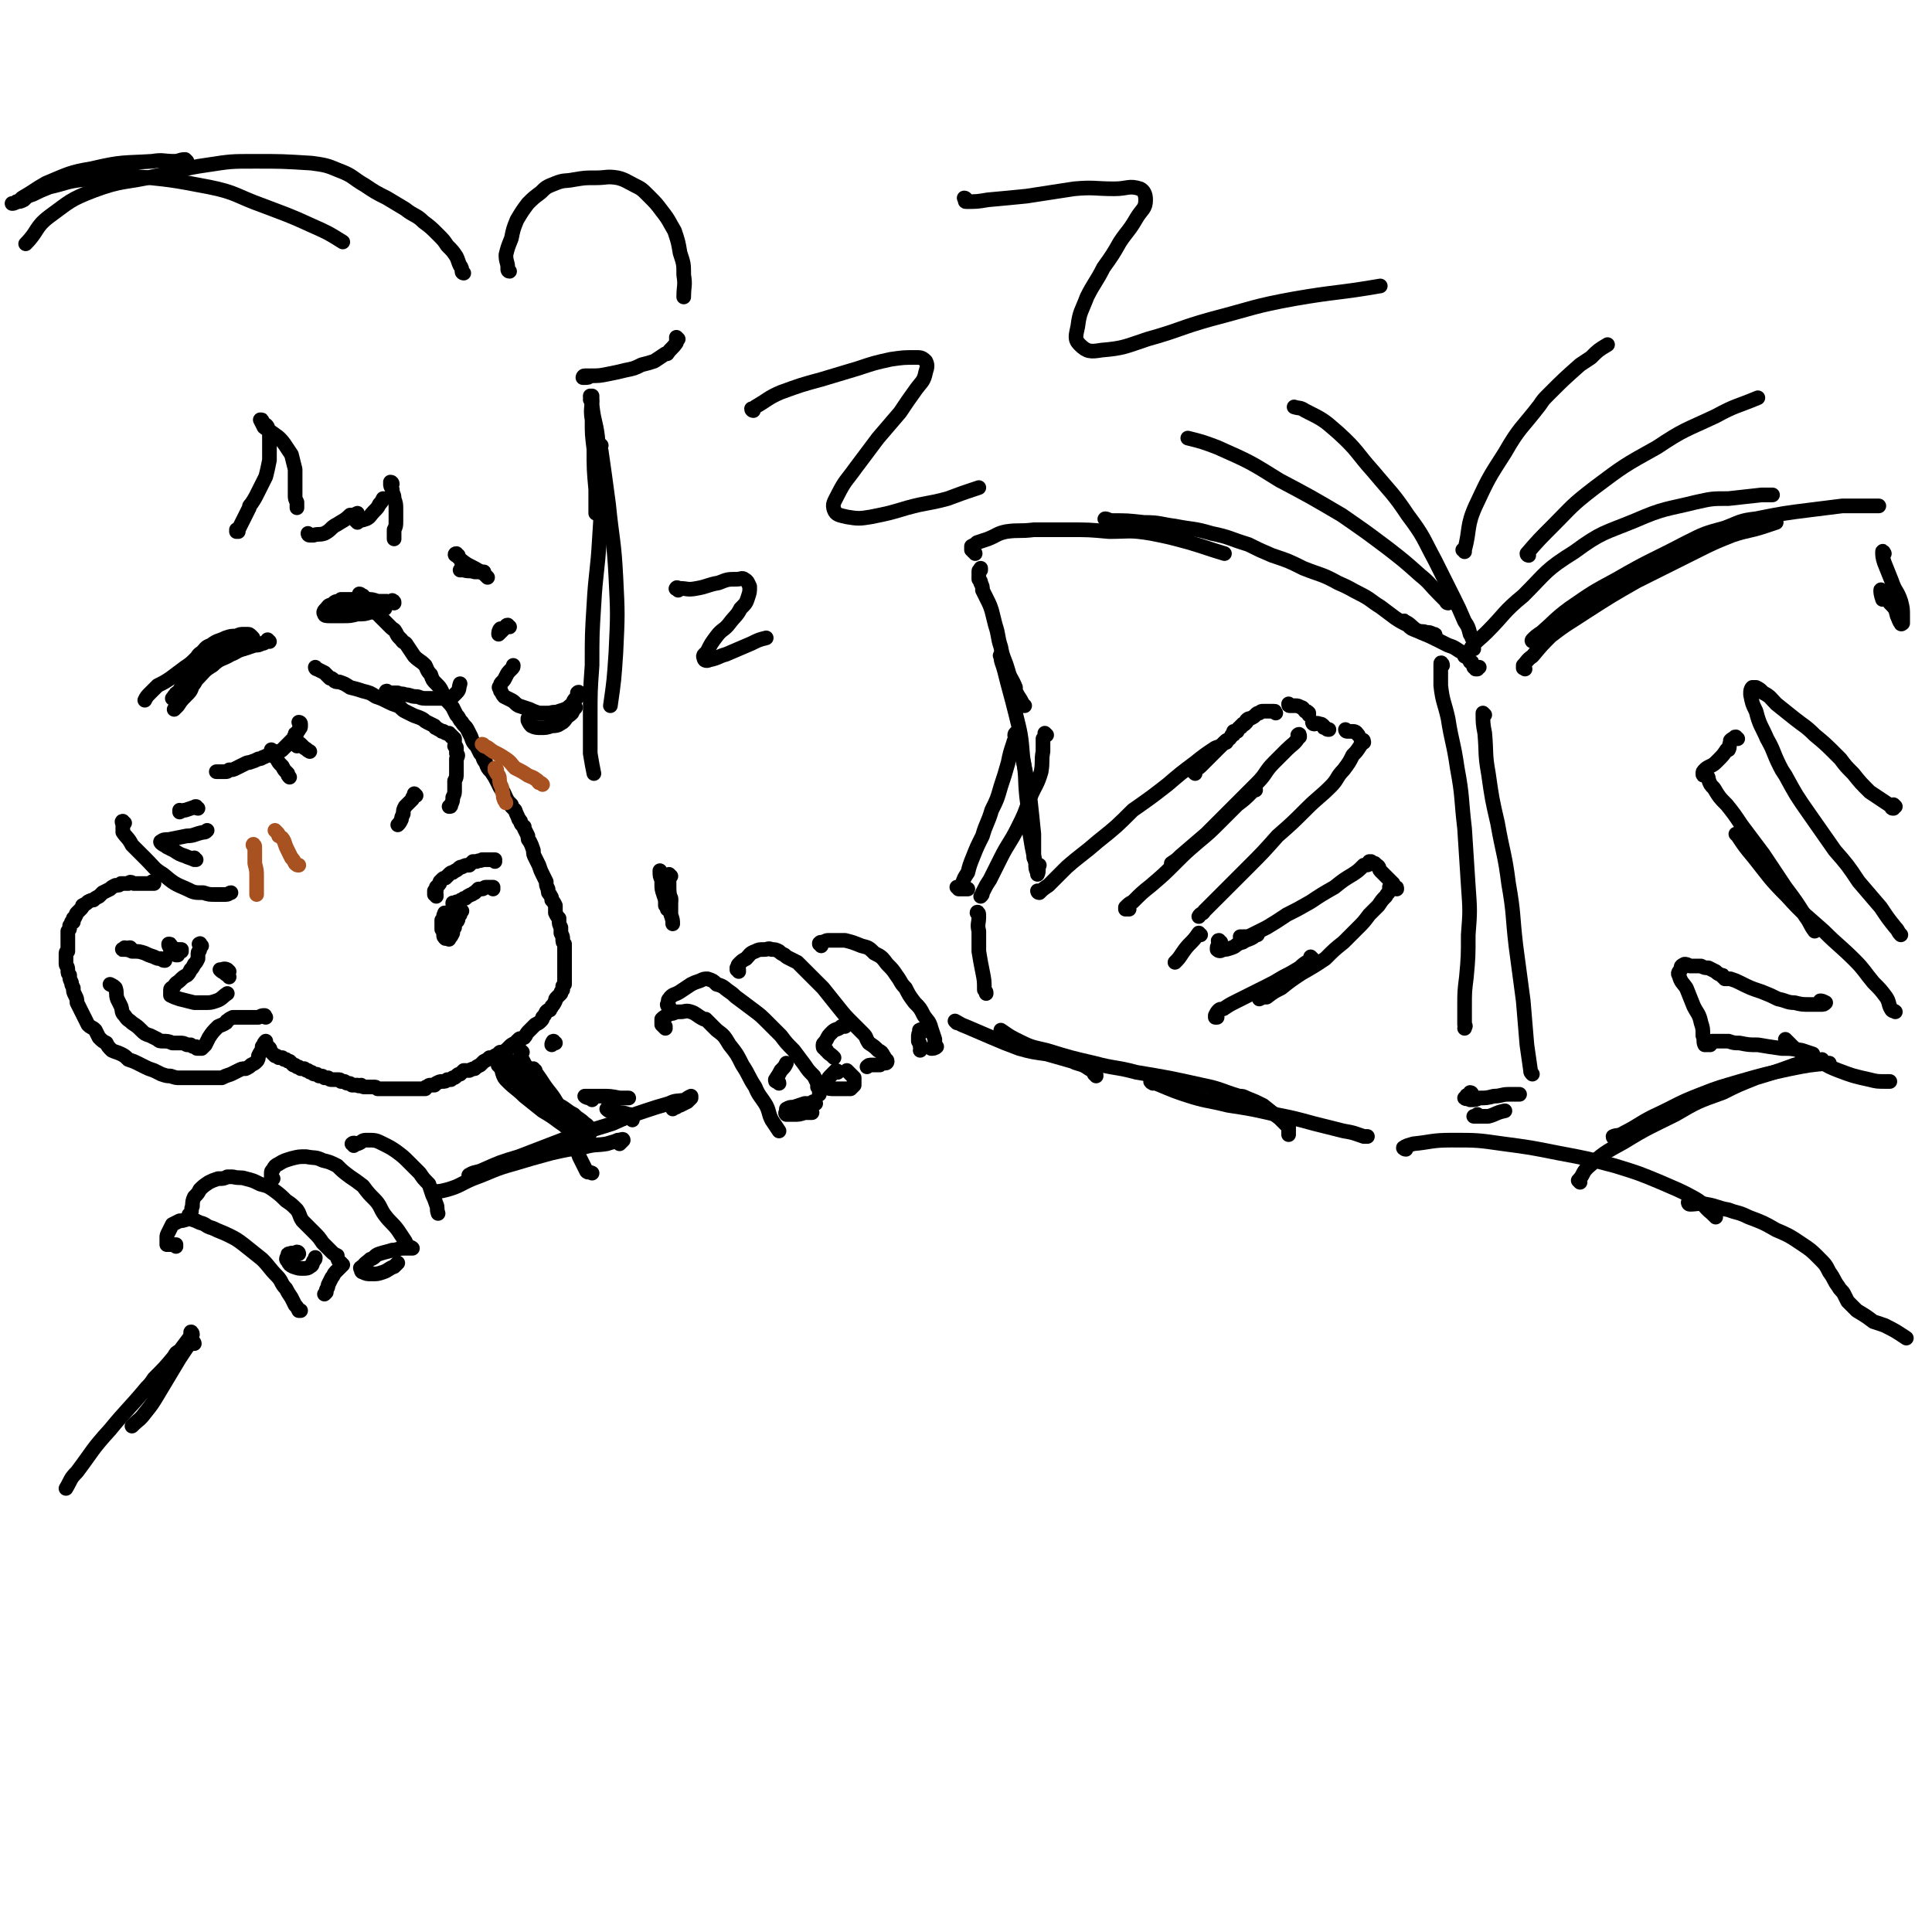 <svg viewBox='0 0 1054 1054' version='1.1' xmlns='http://www.w3.org/2000/svg' xmlns:xlink='http://www.w3.org/1999/xlink'><g fill='none' stroke='rgb(0,0,0)' stroke-width='8' stroke-linecap='round' stroke-linejoin='round'><path d='M197,325c0,0 -1,-1 -1,-1 1,0 1,1 2,1 0,1 1,1 1,1 1,2 1,2 2,4 2,2 2,2 4,4 2,2 2,2 4,4 2,2 2,2 4,4 2,2 2,1 3,3 1,2 1,2 2,3 1,1 1,1 1,1 1,2 2,1 3,3 2,3 2,3 4,6 3,3 3,2 6,5 1,2 1,3 3,5 1,3 1,3 3,5 2,2 2,2 3,4 1,2 1,3 2,4 2,3 2,2 4,5 1,2 1,2 2,4 2,2 1,2 3,4 1,2 2,2 3,4 1,2 1,2 2,4 1,3 1,3 3,5 1,2 1,2 2,4 2,2 1,3 3,5 1,3 1,3 3,5 2,3 2,3 3,5 1,2 1,2 2,4 2,2 2,3 3,5 1,2 1,2 3,4 0,0 0,0 0,1 1,1 1,1 2,2 1,3 1,2 2,5 1,0 0,1 1,1 0,2 1,2 2,3 0,1 0,1 0,1 1,2 1,2 2,4 0,2 0,2 1,3 1,2 1,2 2,5 0,2 0,2 1,4 1,2 1,2 2,4 1,3 1,3 2,5 1,2 1,2 2,4 0,2 0,2 1,4 0,2 0,2 1,3 1,2 1,1 1,3 1,1 1,1 2,3 0,2 0,2 0,4 1,2 1,2 2,3 0,1 0,1 0,1 0,2 0,2 1,4 0,1 0,1 0,3 1,2 1,2 1,3 0,2 0,2 1,3 0,2 0,2 0,4 0,1 0,1 0,3 0,2 0,2 0,3 0,2 0,2 0,3 0,2 0,2 0,3 0,1 0,1 0,3 0,1 0,1 0,3 0,0 0,0 -1,1 0,1 0,1 0,2 -1,1 -1,1 -1,2 -1,1 -1,1 -2,2 -1,1 -1,1 -1,2 -1,2 -1,2 -2,3 0,1 -1,1 -1,2 -1,0 -1,0 -2,1 -1,2 -1,2 -2,3 0,1 0,1 -1,2 -1,1 -1,1 -3,2 -1,1 -1,1 -2,2 -1,1 -1,1 -2,2 -1,1 -1,2 -2,3 -2,1 -2,0 -3,1 -1,1 -1,1 -2,2 -2,1 -2,1 -3,2 -1,1 -1,1 -2,2 -2,1 -2,1 -3,2 -1,1 -1,0 -3,1 -1,1 -1,1 -3,1 -1,1 -1,1 -3,2 -1,1 -1,1 -2,2 -2,1 -2,1 -3,2 -1,0 -1,0 -3,1 -1,0 -1,0 -3,0 -1,1 -1,1 -2,2 -1,0 -1,0 -2,1 -1,1 -1,1 -2,1 -1,1 -1,1 -1,1 -1,0 -1,0 -2,0 -1,1 -1,1 -3,1 -1,0 -1,0 -3,1 0,0 0,0 -1,1 -1,0 -1,0 -2,0 -1,0 -1,0 -2,1 -1,0 -1,0 -1,1 -1,0 -1,0 -1,0 -1,0 -1,0 -2,0 -1,0 -1,0 -3,0 -1,0 -1,0 -2,0 -1,0 -1,0 -2,0 -1,0 -1,0 -2,0 -1,0 -1,0 -2,0 -1,0 -1,0 -2,0 -1,0 -1,0 -2,0 -1,0 -1,0 -1,0 -1,0 -1,0 -2,0 0,0 0,0 -1,0 -1,0 -1,0 -2,0 -1,0 -1,0 -2,0 -1,-1 -1,-1 -2,-1 0,0 0,0 -1,0 -1,0 -1,0 -2,0 -1,0 -1,0 -2,0 -1,0 -1,0 -2,-1 -1,0 -1,1 -2,0 -1,0 -1,0 -1,0 -1,0 -1,0 -2,0 -1,-1 -1,-1 -2,-1 -1,0 -1,0 -2,-1 -1,0 -1,0 -2,0 0,0 0,-1 -1,-1 -1,0 -1,0 -2,0 0,0 -1,0 -1,0 -1,0 -1,0 -1,0 -1,0 -1,0 -2,-1 -1,0 -1,0 -2,0 -1,-1 -1,-1 -2,-1 -1,0 -1,0 -1,0 -1,-1 -1,-1 -2,-1 -1,0 -1,0 -2,-1 -1,0 -1,0 -2,-1 -1,0 -1,0 -2,-1 -1,0 -1,0 -2,0 -1,-1 -1,-1 -2,-1 -1,-1 -1,-1 -2,-1 -1,-1 -1,-1 -2,-2 -1,0 -1,0 -2,-1 0,0 0,0 -1,0 -1,-1 -1,-1 -1,-1 -1,0 -1,0 -1,0 -1,0 -1,0 -1,0 -1,-1 -1,-1 -2,-1 -1,-1 -1,-1 -2,-2 -1,-1 0,-2 -2,-3 -1,-1 -1,0 -3,0 '/><path d='M84,482c-1,0 -1,0 -1,-1 0,0 0,1 0,1 0,0 -1,0 -1,0 -2,0 -2,0 -3,0 -1,0 -1,0 -2,0 -1,0 -1,0 -2,0 -1,0 -1,0 -2,0 -2,-1 -2,-1 -3,0 -2,0 -2,0 -4,0 -1,1 -1,1 -3,1 -2,1 -2,1 -3,2 -2,1 -2,1 -4,2 -1,1 -1,1 -2,2 -2,1 -2,1 -3,2 -1,0 -1,0 -3,1 -1,1 -1,1 -3,2 0,1 0,1 -1,2 -1,1 -1,1 -2,2 -1,1 0,1 -1,2 0,1 -1,1 -1,1 0,1 0,1 0,2 0,0 -1,0 -1,0 0,1 0,1 -1,2 0,1 0,1 0,1 0,1 0,1 -1,2 0,1 0,1 0,1 0,2 0,2 0,4 0,1 0,1 0,3 0,1 0,1 0,3 0,0 -1,0 -1,1 0,2 0,2 0,3 0,1 0,1 0,3 0,1 1,1 1,3 0,2 0,2 1,3 0,2 0,2 1,4 0,1 0,1 1,3 0,2 0,2 1,4 1,2 1,2 1,4 1,2 1,2 2,4 1,2 1,2 2,4 1,2 1,2 2,4 2,2 2,1 4,3 1,2 1,2 2,4 2,2 2,2 4,3 1,2 1,2 3,4 2,1 3,1 5,2 2,1 2,1 4,3 3,1 3,1 5,2 2,1 2,1 4,2 2,1 2,1 5,2 2,1 2,1 4,2 3,1 3,1 5,1 3,1 3,1 5,1 3,0 3,0 6,0 2,0 2,0 3,0 2,0 2,0 4,0 2,0 2,0 5,0 2,0 2,0 5,0 2,-1 2,-1 5,-2 2,-1 2,-1 4,-2 2,-1 2,-1 4,-1 2,-1 2,-1 3,-2 2,-1 2,-1 3,-2 1,-1 1,-2 1,-3 1,-2 1,-2 2,-3 0,-2 0,-2 1,-3 0,-1 0,-1 1,-2 '/><path d='M145,555c0,0 -1,0 -1,-1 0,0 1,0 0,0 -1,0 -1,0 -3,1 -1,0 -1,0 -2,0 -2,0 -2,0 -3,0 -2,0 -2,0 -3,0 -2,0 -2,0 -3,0 -2,0 -2,0 -3,0 -2,1 -2,1 -3,2 -1,0 0,1 -1,1 -1,1 -2,1 -4,2 -3,3 -3,3 -5,6 -1,2 -1,2 -2,4 0,0 0,0 -1,1 0,0 0,0 -1,1 0,0 0,0 -1,0 0,0 0,0 -1,0 -1,0 -1,0 -1,-1 -2,0 -2,0 -3,-1 -1,0 -1,0 -2,0 -2,-1 -2,-1 -4,-1 -2,0 -2,0 -4,0 -2,-1 -3,-1 -5,-1 -2,0 -2,0 -3,-1 -2,-1 -2,-1 -4,-2 -3,-1 -3,-1 -5,-3 -2,-2 -2,-2 -5,-4 -2,-2 -2,-1 -4,-4 -2,-2 -1,-2 -2,-5 -1,-2 -1,-2 -2,-4 -1,-3 0,-3 -1,-6 -1,-1 -1,-1 -3,-2 '/><path d='M72,518c-1,0 -1,-1 -1,-1 -1,0 0,0 0,0 -1,1 -2,0 -3,0 -1,1 -2,1 -1,1 2,0 3,0 5,1 4,0 4,0 7,1 2,1 2,1 5,2 2,1 2,1 4,1 1,1 1,1 2,1 '/><path d='M99,519c0,0 -1,-1 -1,-1 0,0 1,0 1,0 -1,0 -2,0 -3,0 -1,-1 -1,0 -2,-1 -1,-1 -1,-1 -1,-1 0,-1 0,-1 -1,-1 0,0 0,0 0,0 0,0 0,0 0,0 0,1 0,1 1,2 0,1 0,1 0,2 1,1 1,1 3,2 0,0 1,0 1,0 0,0 0,0 0,0 '/><path d='M110,516c-1,-1 -1,-2 -1,-1 -1,0 0,0 0,1 0,1 0,1 0,2 0,1 -1,1 -1,2 0,2 0,2 0,3 -1,2 -1,2 -2,3 -1,2 -1,2 -2,3 -1,2 -1,2 -2,3 -2,1 -2,1 -4,3 -1,1 -2,1 -3,3 -1,1 -2,1 -2,2 0,1 0,2 0,3 2,1 2,1 5,2 4,1 4,1 8,2 3,0 3,0 6,0 3,0 3,0 6,-1 3,-1 3,-2 6,-4 '/><path d='M125,533c0,0 0,-1 -1,-1 0,-1 -1,0 -1,-1 -2,-1 -2,-1 -3,-2 0,0 0,0 0,0 2,0 2,-1 4,0 0,0 0,0 1,1 '/><path d='M212,378c-1,0 -1,-1 -1,-1 -1,0 0,1 0,1 1,0 1,0 2,0 2,0 2,0 4,0 0,0 0,0 0,0 2,1 2,0 4,1 3,0 3,1 6,1 2,0 2,1 5,1 3,0 3,0 6,0 3,0 3,0 5,0 2,-1 2,0 4,-1 1,-1 1,-1 2,-2 2,-2 1,-2 2,-5 '/><path d='M173,365c0,0 -1,0 -1,-1 0,0 0,1 1,1 2,1 2,1 4,2 2,2 2,2 3,3 1,0 1,0 2,1 1,1 1,1 3,1 3,1 3,1 6,3 4,1 4,1 7,2 4,1 4,1 7,3 3,1 3,1 7,3 2,1 2,1 5,2 2,1 2,2 4,3 2,1 2,1 4,2 2,1 3,1 5,2 2,1 1,1 3,2 2,1 2,1 4,2 1,1 0,1 1,1 1,1 2,1 3,2 1,0 1,0 1,0 1,1 1,1 2,1 0,0 0,0 1,0 0,1 0,1 1,1 0,1 0,1 1,1 0,1 0,0 1,1 0,0 0,0 0,1 '/><path d='M249,408c0,0 0,-1 -1,-1 0,0 1,0 1,1 0,0 0,0 0,1 0,1 0,1 0,2 1,1 1,1 0,3 0,2 0,2 0,4 0,2 0,2 0,4 0,2 0,2 -1,4 0,2 0,3 0,5 0,2 0,2 -1,4 0,2 0,2 -1,4 0,1 0,1 -1,1 '/><path d='M227,434c0,0 -1,-1 -1,-1 0,0 1,1 1,1 0,0 -1,0 -1,0 -1,1 -1,1 -1,2 -1,1 -1,1 -2,2 -1,1 -1,1 -2,2 -1,2 -1,2 -1,4 -1,2 -1,2 -1,3 -1,2 -1,2 -2,3 '/><path d='M270,470c0,0 -1,-1 -1,-1 0,0 0,0 1,0 0,0 0,0 0,0 0,0 0,0 -1,0 0,0 0,0 0,0 -1,0 -1,0 -1,0 -1,0 -1,0 -2,0 0,0 0,0 -1,0 -1,0 -1,0 -2,0 -1,1 -1,0 -3,1 -1,0 -1,0 -2,0 -1,1 -1,1 -2,2 -2,0 -2,0 -4,1 -1,0 -1,0 -2,1 -1,1 -2,1 -3,2 -1,0 -1,0 -2,1 -1,1 -1,1 -2,2 -1,0 -1,0 -2,1 0,0 0,0 -1,1 0,1 0,1 -1,2 0,0 0,0 -1,1 0,1 0,1 0,1 0,0 0,1 0,1 0,0 0,0 -1,0 0,1 0,1 0,1 0,0 0,0 0,0 0,0 0,0 0,1 0,0 0,0 1,0 0,0 0,0 0,1 '/><path d='M269,485c0,0 0,-1 -1,-1 0,0 1,0 1,0 0,0 0,0 -1,0 0,0 0,0 0,0 -1,0 -1,0 -1,0 0,0 0,0 -1,0 -1,0 -1,0 -1,0 -1,0 -1,1 -2,1 -1,0 -1,0 -2,0 -1,1 -1,1 -2,2 -1,0 -1,1 -2,1 -2,1 -2,1 -3,2 -1,0 -1,0 -2,1 -1,0 -1,0 -1,1 -1,0 -1,0 -2,0 0,0 0,0 -1,1 0,0 0,0 -1,0 0,0 0,-1 0,0 0,0 0,0 0,0 0,0 0,0 1,0 '/><path d='M244,499c-1,0 -1,-1 -1,-1 -1,0 0,0 0,1 0,0 0,0 0,0 -1,0 -1,0 -1,1 0,0 0,0 0,1 -1,1 -1,1 -1,1 0,1 0,1 0,2 0,2 0,2 0,3 1,1 1,1 1,3 0,1 0,1 1,2 0,0 0,0 0,0 1,0 1,0 1,0 1,0 1,1 1,0 1,-1 1,-1 2,-3 0,-1 0,-2 1,-3 0,-2 0,-2 1,-3 1,-1 1,-1 1,-3 0,0 0,0 1,-1 0,0 0,0 0,-1 0,0 0,0 1,-1 0,0 0,0 0,0 '/><path d='M164,395c0,0 0,-1 -1,-1 0,0 1,0 1,1 0,0 0,0 0,0 0,1 0,1 0,1 0,1 0,1 -1,2 0,1 -1,1 -1,2 -1,0 -1,0 -1,1 -1,1 0,1 -1,2 -1,1 -1,1 -2,2 -1,1 -1,1 -2,2 -1,1 -1,1 -2,2 -1,1 -2,1 -3,1 -2,1 -2,1 -3,2 -2,0 -2,0 -4,1 -1,0 -1,1 -3,1 -2,1 -2,1 -5,2 -1,0 -1,0 -3,1 -2,1 -2,1 -4,2 -2,1 -2,1 -4,1 -1,1 -1,1 -2,1 -2,0 -2,0 -4,0 0,0 0,0 -1,0 '/><path d='M149,410c0,0 -1,-1 -1,-1 0,0 0,0 0,1 1,1 0,1 1,1 1,2 1,2 2,3 1,2 1,2 3,4 1,2 1,2 3,4 0,1 0,1 1,2 '/><path d='M162,407c0,0 -1,-1 -1,-1 0,0 0,0 0,0 0,0 0,-1 0,-1 1,0 2,0 3,1 1,1 1,1 2,2 2,1 1,1 3,2 '/><path d='M138,348c0,0 -1,-1 -1,-1 0,0 0,0 0,0 0,0 0,0 0,0 -1,-1 -1,-1 -2,-1 -1,0 -1,0 -2,0 -2,0 -2,0 -4,1 -3,0 -3,0 -6,1 -4,2 -4,1 -8,4 -3,1 -3,2 -5,4 -2,1 -2,2 -3,3 -3,3 -3,3 -6,5 -4,3 -4,3 -8,6 -3,2 -3,2 -7,4 -2,2 -2,2 -4,4 -2,2 -2,2 -3,4 '/><path d='M147,350c0,0 -1,-1 -1,-1 0,0 0,0 0,1 0,0 0,0 -1,0 -1,1 -1,1 -2,1 -2,1 -2,1 -4,1 -3,1 -3,1 -6,2 -4,1 -4,2 -7,3 -5,3 -6,2 -10,6 -5,3 -4,3 -8,7 -2,2 -1,2 -3,4 -1,3 -1,3 -4,6 -2,2 -2,2 -4,5 -1,1 -1,1 -2,2 '/><path d='M138,350c0,0 -1,0 -1,-1 0,0 1,1 0,1 -3,1 -3,1 -7,2 -4,2 -4,2 -8,4 -5,2 -6,1 -11,5 -2,2 -2,3 -4,6 -1,2 -1,2 -3,3 -2,3 -2,2 -5,5 -1,1 -1,2 -2,3 -1,0 -1,0 -1,1 -1,0 -1,1 -2,2 0,0 0,0 0,0 1,0 1,0 2,-1 2,-2 3,-2 4,-4 3,-4 3,-4 6,-8 4,-5 3,-6 7,-10 3,-3 4,-2 7,-4 '/><path d='M215,329c0,-1 0,-1 -1,-1 0,-1 0,0 0,0 -1,1 -1,1 -2,1 -1,0 -1,-1 -2,-1 -2,0 -2,0 -4,0 -3,-1 -3,-1 -5,-1 -3,0 -3,0 -6,0 -2,0 -2,0 -5,0 -2,0 -2,0 -4,0 0,0 0,1 -1,1 0,0 0,0 0,0 0,1 1,1 2,2 1,0 1,0 2,0 3,0 3,0 7,0 0,0 0,0 1,0 3,0 3,0 7,0 2,0 2,0 4,0 1,0 1,-1 2,-1 0,0 0,0 1,-1 0,0 0,0 0,0 0,0 0,0 0,0 -1,0 -1,0 -1,0 -2,0 -2,0 -4,0 -3,0 -3,0 -5,0 -4,0 -4,0 -7,0 -4,-1 -4,-1 -8,0 -3,0 -3,0 -5,2 -2,0 -2,1 -3,2 -1,1 -2,2 -1,3 0,1 1,1 3,1 3,0 4,0 7,0 4,0 4,0 8,-1 4,0 4,0 7,-1 2,0 2,0 4,-1 2,0 2,0 4,-1 0,0 0,0 0,0 0,0 0,0 0,0 -1,0 -1,0 -1,0 -2,-1 -2,-1 -3,-1 -2,0 -2,0 -4,0 -1,0 -1,-1 -3,-1 0,0 0,0 0,0 '/><path d='M130,290c0,0 -1,-1 -1,-1 0,0 0,0 0,1 1,0 0,0 0,-1 0,0 0,0 0,0 1,0 1,0 1,0 1,-2 1,-2 2,-4 2,-4 2,-4 4,-8 0,-1 0,-1 1,-2 2,-3 2,-3 4,-7 2,-4 2,-4 4,-8 1,-4 1,-4 2,-9 0,-2 0,-2 0,-4 0,-1 0,-1 0,-2 0,-3 0,-3 0,-6 0,-3 0,-3 -1,-6 -1,-2 -2,-1 -3,-3 0,-1 0,-1 -1,-1 0,0 0,0 0,0 1,2 1,2 2,4 1,1 2,1 3,2 4,3 5,3 8,7 2,3 2,3 4,6 1,4 1,4 2,8 0,4 0,4 0,8 0,3 0,3 0,6 0,2 0,2 1,4 0,1 0,1 0,3 0,0 0,0 0,0 '/><path d='M169,292c0,0 -1,-1 -1,-1 0,0 0,1 1,1 1,0 1,0 2,0 3,-1 3,0 6,-1 4,-2 3,-3 7,-5 3,-2 4,-2 7,-5 2,0 2,0 4,-1 '/><path d='M195,285c0,0 -1,-1 -1,-1 0,0 0,0 1,0 2,0 2,0 5,-1 2,-1 2,-2 4,-4 2,-2 2,-2 3,-4 1,-1 1,-1 2,-3 '/><path d='M214,264c0,0 0,-1 -1,-1 0,0 0,0 0,0 1,1 0,1 0,1 0,1 0,1 1,3 0,3 1,2 1,5 1,3 1,3 1,6 0,3 0,3 0,6 0,3 0,3 -1,5 0,3 0,3 0,5 '/><path d='M303,569c-1,0 -1,0 -1,-1 -1,0 0,1 0,1 0,0 0,0 0,0 0,0 0,0 0,0 -1,0 -1,0 -1,1 '/><path d='M292,584c-1,0 -2,-1 -1,-1 1,2 2,3 4,6 5,8 6,7 10,15 4,7 4,7 7,15 2,6 2,6 4,12 2,4 2,4 4,8 1,1 1,0 3,1 '/><path d='M285,574c0,0 -1,-1 -1,-1 0,1 0,1 0,3 1,2 1,2 2,4 1,2 1,1 2,3 3,4 2,4 5,8 3,5 3,5 6,9 3,4 3,4 6,8 1,1 1,1 2,2 '/><path d='M363,561c0,0 -1,-1 -1,-1 0,0 1,0 1,0 -1,0 -1,0 -2,-1 0,-1 0,-1 0,-1 0,-1 0,-1 0,-2 1,-1 1,-1 3,-2 0,-1 0,-1 1,-1 2,0 2,0 4,-1 1,0 1,0 2,0 3,0 3,-1 6,0 3,1 3,2 7,4 0,0 1,0 1,0 2,2 2,2 4,4 1,1 1,1 2,2 4,3 4,3 7,8 4,5 4,5 7,11 4,6 3,6 7,12 2,5 3,5 6,10 2,4 1,4 3,8 2,3 2,3 4,6 '/><path d='M365,549c0,0 -1,0 -1,-1 0,0 0,0 0,0 1,-2 0,-2 1,-3 2,-3 3,-2 6,-4 3,-2 3,-2 6,-4 2,-1 2,-1 5,-2 2,-1 2,-1 4,-1 3,1 3,1 5,3 4,1 4,2 7,4 3,2 2,2 5,4 4,3 4,3 8,6 4,3 4,3 8,7 3,3 3,3 7,7 3,4 3,4 7,8 3,4 3,4 6,8 2,3 2,3 5,6 1,2 1,2 2,4 0,1 0,1 0,2 1,0 1,0 1,1 0,1 0,1 0,2 0,0 0,0 0,1 '/><path d='M445,602c0,0 -1,-1 -1,-1 -1,0 0,0 -1,1 -2,0 -2,0 -4,0 -3,1 -3,1 -6,2 -2,0 -2,0 -4,1 0,1 0,1 0,2 -1,0 0,1 0,1 2,0 2,0 4,0 3,0 3,0 6,-1 2,0 2,0 4,0 '/><path d='M425,591c0,-1 -1,-1 -1,-1 0,-1 0,0 0,0 -1,0 -1,0 -1,-1 0,0 0,0 0,0 2,-3 2,-3 3,-5 2,-2 2,-2 3,-4 '/><path d='M403,530c0,-1 0,-1 -1,-1 0,0 1,0 1,0 0,0 -1,0 -1,-1 1,-1 0,-1 1,-2 2,-2 2,-2 4,-3 2,-2 2,-3 5,-4 2,-1 2,-1 5,-1 2,0 2,-1 4,0 2,0 2,0 4,1 1,1 1,1 3,2 1,1 1,1 3,2 2,1 2,1 4,2 3,3 3,3 6,6 4,4 4,4 8,8 4,5 4,5 8,10 4,5 4,5 8,9 3,3 3,3 6,6 2,2 1,2 3,5 3,2 3,2 5,4 2,1 2,1 3,3 1,1 0,1 1,2 0,0 1,0 1,1 0,0 0,1 -1,1 -2,0 -2,0 -3,1 -2,0 -2,0 -4,0 -2,0 -2,0 -3,1 '/><path d='M457,585c0,0 0,-1 -1,-1 -1,1 -1,1 -2,2 -2,2 -2,2 -3,4 -1,1 -1,2 0,3 1,1 2,1 4,1 3,0 3,0 6,0 2,0 2,0 3,0 1,-1 1,-1 2,-2 0,-1 0,-1 0,-2 0,-1 0,-1 0,-2 -1,-1 -1,-1 -2,-2 0,0 0,0 0,0 -1,-1 -1,-1 -2,-2 '/><path d='M455,577c0,0 -1,-1 -1,-1 0,0 0,0 0,0 -1,-1 -2,-1 -3,-3 -1,0 0,0 -1,-1 0,0 -1,0 -1,-1 0,0 0,0 0,-1 0,-1 1,-1 2,-3 1,-2 1,-2 3,-4 2,-2 3,-1 5,-3 1,0 1,0 2,0 '/><path d='M448,516c0,-1 0,-1 -1,-1 0,-1 0,0 0,0 0,0 0,-1 1,-1 2,0 2,-1 4,-1 4,0 4,0 9,0 4,1 4,1 9,3 4,1 4,1 7,4 4,2 4,2 7,6 3,3 3,3 5,6 3,4 2,4 5,7 2,4 2,4 5,8 3,3 3,3 5,7 2,3 3,3 4,7 1,3 1,3 2,6 0,1 0,1 0,3 0,1 1,1 1,1 -1,1 -2,1 -3,1 '/><path d='M503,563c-1,-1 -1,-2 -1,-1 -1,0 0,0 0,1 -1,1 -1,1 -1,3 0,1 0,1 0,2 1,2 1,1 1,3 1,1 0,1 0,2 '/><path d='M96,680c0,0 0,-1 -1,-1 0,0 1,0 1,0 -1,0 -1,0 -3,0 -1,0 -1,0 -2,0 0,0 0,-1 0,-1 0,-1 0,-1 0,-3 0,-1 0,-1 1,-3 1,-2 1,-2 2,-4 2,-1 2,-1 4,-2 3,0 3,-1 6,-1 3,1 3,1 5,2 4,1 3,2 7,3 4,2 5,2 9,4 4,2 4,2 8,5 5,4 5,4 10,8 4,4 4,5 8,9 3,3 2,4 5,7 1,2 1,2 3,5 1,2 1,2 2,4 1,1 1,1 2,3 0,0 0,0 1,0 '/><path d='M104,664c0,0 -1,-1 -1,-1 0,-1 1,0 1,-1 1,-2 0,-2 1,-4 0,-2 0,-3 1,-5 2,-2 2,-2 3,-4 2,-2 2,-2 5,-4 2,-1 2,-1 5,-2 3,0 3,0 5,-1 2,0 2,0 3,0 4,1 4,0 7,1 4,1 4,1 8,3 4,1 4,1 7,3 4,3 4,3 7,6 3,2 3,2 6,5 2,3 1,3 3,6 3,3 3,3 6,6 3,3 3,3 5,6 3,3 3,3 5,5 1,1 1,1 3,2 0,1 0,2 1,3 1,1 1,1 2,2 0,0 0,0 0,0 -1,1 -1,1 -2,2 -1,1 -1,1 -2,2 -1,1 -1,2 -2,3 -1,2 -1,2 -2,4 0,2 -1,2 -1,3 0,1 0,1 -1,2 0,0 0,0 0,0 0,0 0,0 1,-1 0,0 0,0 0,0 '/><path d='M163,684c0,0 0,-1 -1,-1 0,0 0,1 -1,1 -1,0 -1,-1 -3,0 -1,0 -1,0 -1,1 -1,2 -1,2 0,3 1,2 1,2 3,3 3,1 3,1 5,1 2,0 3,0 4,-1 2,-1 1,-1 2,-3 1,-1 1,-1 1,-2 '/><path d='M149,643c0,0 -1,-1 -1,-1 0,-1 0,-1 0,-2 0,-1 0,-1 1,-2 1,-2 1,-2 3,-3 3,-2 4,-2 7,-3 4,-1 4,-1 8,-1 5,1 5,0 9,2 4,1 4,1 8,3 3,3 3,3 7,6 3,2 3,2 7,5 3,4 3,4 6,7 4,4 3,5 6,9 3,4 4,4 7,8 2,3 2,3 4,6 1,2 1,2 2,3 1,1 1,0 2,1 0,0 0,0 0,0 0,0 -1,0 -2,0 -2,0 -2,0 -3,0 -3,0 -3,1 -6,1 -3,1 -4,1 -7,2 -3,1 -2,2 -5,3 -2,2 -3,2 -4,4 -1,0 -2,1 -1,1 0,1 0,2 1,2 2,1 2,1 5,1 3,0 3,0 6,-1 3,-1 3,-2 6,-3 1,-1 1,-1 2,-2 '/><path d='M193,625c0,-1 -1,-1 -1,-1 1,-1 2,0 3,0 3,-1 2,-2 5,-2 5,0 5,0 9,2 4,2 4,2 7,4 4,3 4,3 7,6 3,3 3,3 6,6 2,3 2,3 5,6 1,3 1,3 2,6 1,2 1,2 2,5 1,2 0,2 1,5 0,0 0,0 0,0 '/><path d='M237,651c0,-1 0,-1 -1,-1 0,-1 1,0 1,0 3,0 3,0 7,-1 7,-2 7,-3 14,-6 11,-4 11,-5 22,-8 10,-3 10,-3 21,-6 9,-2 9,-2 17,-3 7,-2 7,-1 13,-2 3,-1 4,-1 6,-2 2,0 3,-1 3,0 0,0 -1,1 -2,2 0,0 0,0 0,0 '/><path d='M257,642c0,0 -2,-1 -1,-1 3,-2 4,-1 8,-3 9,-4 9,-4 19,-7 13,-5 13,-5 26,-10 12,-4 12,-4 25,-8 9,-4 9,-4 18,-7 6,-2 6,-2 13,-4 4,-2 4,-1 9,-2 1,-1 1,-1 3,-2 0,0 0,1 0,1 -1,1 -1,1 -2,2 -2,1 -2,1 -4,2 -1,0 -1,0 -2,1 -1,0 -1,0 -2,1 '/><path d='M276,576c0,0 0,-1 -1,-1 -1,-1 -1,0 -2,0 0,0 -1,-1 0,-1 1,2 2,2 4,4 5,4 5,4 9,8 5,4 5,4 10,9 4,4 4,4 8,8 3,3 3,3 6,6 2,2 2,2 4,4 2,2 2,1 4,3 1,1 1,1 2,2 1,0 1,0 2,0 0,0 0,0 0,0 0,0 0,-1 0,-1 -1,-2 -1,-3 -3,-4 -3,-3 -3,-2 -6,-5 -4,-2 -4,-3 -8,-5 -4,-4 -4,-4 -8,-7 -5,-3 -5,-3 -9,-7 -3,-2 -3,-2 -6,-4 -3,-2 -3,-1 -5,-3 -1,0 -1,0 -2,-1 0,0 0,-1 0,0 2,1 2,2 4,4 5,4 5,4 9,8 5,4 6,4 11,8 4,4 4,4 9,8 2,1 3,1 5,3 0,1 0,1 0,1 1,1 1,1 2,1 0,0 0,0 0,0 0,-1 0,-1 -1,-2 -2,-1 -2,-1 -4,-2 -5,-4 -5,-4 -10,-7 -4,-3 -5,-3 -9,-6 -5,-3 -5,-3 -9,-7 -3,-1 -3,-1 -5,-3 -1,-1 -1,-1 -2,-2 -1,0 -1,0 -1,0 1,3 1,3 3,5 4,4 5,4 9,8 5,4 5,4 10,8 5,3 5,3 9,6 3,2 3,2 6,5 2,1 2,1 4,2 1,0 1,0 1,0 0,0 0,0 0,0 0,0 0,0 0,0 '/><path d='M278,585c0,-1 0,-1 -1,-1 0,-1 0,0 0,0 -2,-1 -2,-1 -4,-2 -1,-1 -2,-1 -1,-1 1,2 2,2 4,4 4,4 4,5 9,8 5,4 5,4 11,8 5,4 5,4 10,7 3,3 3,2 7,5 2,1 2,2 5,3 1,1 1,1 2,1 1,0 1,0 1,0 '/><path d='M280,584c0,0 -1,-1 -1,-1 0,0 0,1 0,1 0,2 0,2 1,4 3,5 3,5 7,8 5,5 5,5 11,9 5,3 6,3 11,6 4,2 4,3 7,5 '/><path d='M333,604c0,0 -1,0 -1,-1 0,0 1,1 1,1 0,1 -1,1 -1,1 0,0 -1,0 -1,0 1,1 1,1 2,1 3,1 3,0 5,1 2,0 2,0 5,1 1,0 2,0 2,1 1,0 0,1 0,2 '/><path d='M323,600c0,-1 -1,-1 -1,-1 0,-1 1,0 0,0 -1,0 -2,0 -3,-1 0,0 1,0 1,0 4,0 4,0 8,0 5,0 5,0 10,1 3,0 3,0 5,0 '/><path d='M522,558c0,0 -1,-1 -1,-1 2,1 3,2 6,3 7,3 7,3 14,6 7,3 7,3 15,6 7,2 8,2 15,3 7,2 7,2 14,4 4,2 5,1 9,4 2,1 2,1 3,3 1,0 1,0 1,1 '/><path d='M547,563c0,0 -1,-1 -1,-1 3,2 4,3 8,5 8,4 8,4 17,6 13,4 13,4 26,7 11,3 12,2 23,5 18,3 18,3 36,7 10,2 10,3 20,6 2,0 2,0 4,1 5,2 5,2 9,4 5,4 5,4 9,7 2,2 2,2 4,4 1,0 1,0 1,0 0,2 0,2 0,5 0,0 0,0 0,0 '/><path d='M629,591c0,0 -2,-1 -1,-1 8,3 9,4 18,7 12,4 12,3 24,6 13,2 13,2 26,5 10,2 10,2 21,5 8,2 8,2 16,4 6,1 5,1 11,3 1,0 1,0 2,0 '/><path d='M106,733c0,0 0,-1 -1,-1 0,0 0,0 0,1 -1,0 -1,0 -2,0 0,0 0,-1 0,-1 0,1 0,2 -1,3 -2,3 -2,3 -4,6 -3,5 -3,5 -6,10 -3,5 -3,5 -6,10 -3,5 -3,5 -7,10 -3,4 -3,3 -7,7 '/><path d='M105,728c0,-1 -1,-2 -1,-1 0,0 1,1 0,2 -3,4 -3,4 -6,8 -2,1 -2,1 -3,3 -5,6 -5,6 -11,12 -2,3 -2,3 -4,5 -10,12 -11,12 -20,23 -10,11 -9,11 -18,23 -4,4 -3,4 -6,9 '/><path d='M68,449c-1,0 -1,-1 -1,-1 -1,0 0,1 0,2 0,2 0,2 0,4 2,3 3,3 5,7 4,4 4,4 8,8 4,4 4,5 9,8 6,5 6,5 13,8 4,2 4,2 9,2 3,1 3,1 7,1 3,0 3,0 5,0 2,0 2,-1 3,-1 '/><path d='M107,469c0,0 -1,0 -1,-1 0,0 0,1 0,1 -2,-1 -3,-1 -5,-2 -3,-1 -3,-1 -6,-3 -2,-1 -2,-1 -4,-2 -1,-1 -2,-1 -3,-2 0,0 -1,-1 0,-1 1,-1 2,-1 4,-1 5,-1 5,-1 10,-2 4,0 4,-1 9,-2 1,0 1,0 2,-1 '/><path d='M108,441c-1,0 -1,-1 -1,-1 -1,0 0,0 0,0 -3,1 -3,1 -6,2 -1,0 -1,0 -3,1 0,0 0,0 0,-1 0,0 0,0 0,0 '/><path d='M289,393c0,0 -1,-1 -1,-1 0,0 0,1 0,1 1,2 1,2 2,3 2,1 3,1 5,1 3,0 3,0 6,-1 4,0 4,-1 6,-2 1,-1 1,-1 1,-1 2,-3 2,-2 4,-4 1,-2 1,-2 2,-3 '/><path d='M316,379c0,-1 0,-2 -1,-1 0,0 0,1 0,2 0,1 -1,1 -1,1 -2,2 -1,3 -3,4 -2,2 -3,2 -6,3 -2,1 -2,0 -5,1 -3,0 -3,0 -6,0 -3,-1 -3,-1 -5,-2 -3,-1 -3,-1 -6,-2 -2,-1 -2,-2 -4,-3 -2,-1 -2,-1 -4,-2 -1,-1 -1,-2 -2,-3 0,0 0,0 0,-1 -1,-1 -1,-1 0,-2 0,-1 0,-1 1,-2 1,-1 1,-1 2,-3 1,-2 1,-2 3,-4 1,-1 1,-1 1,-2 '/><path d='M278,342c-1,0 -1,-1 -1,-1 -1,0 -1,1 -1,1 -1,1 -1,1 -2,2 -1,1 -1,1 -2,2 0,0 0,0 0,0 0,-1 0,-2 1,-3 '/><path d='M253,309c0,0 0,-1 -1,-1 0,0 1,0 1,1 -1,1 -1,1 -2,2 0,0 0,0 1,0 0,0 0,0 1,0 3,1 3,0 6,1 2,0 3,0 5,0 0,0 0,1 0,1 1,1 1,1 2,2 '/><path d='M250,303c-1,0 -1,-1 -1,-1 -1,0 -1,1 0,1 3,3 3,3 6,5 4,2 4,2 9,5 '/><path d='M567,487c0,0 -1,-1 -1,-1 0,0 0,1 1,1 2,-2 2,-2 5,-4 5,-5 5,-5 10,-10 8,-7 9,-7 17,-14 10,-8 10,-8 19,-17 10,-7 10,-7 19,-14 7,-6 7,-6 15,-12 5,-4 5,-4 11,-8 3,-1 3,-1 5,-3 1,0 1,0 1,0 '/><path d='M652,422c0,0 -1,-1 -1,-1 1,-2 2,-1 4,-3 4,-4 4,-4 8,-8 3,-3 3,-3 6,-6 2,-1 2,-1 3,-3 1,0 1,0 1,-1 0,0 0,0 0,0 0,0 0,0 0,-1 0,0 0,0 0,0 1,1 0,0 0,0 0,0 0,0 0,0 1,1 1,0 1,0 0,0 0,0 1,0 0,-1 0,-1 1,-2 1,0 1,0 1,-1 1,0 1,0 1,-1 1,0 1,0 1,0 1,-1 1,-1 1,-1 0,-1 0,-1 0,-1 1,-1 1,-1 2,-1 2,-1 2,-1 3,-2 1,-1 1,-1 2,-1 1,-1 1,-1 2,-1 0,0 0,0 1,0 1,0 1,0 1,0 1,0 1,0 2,0 1,0 1,0 2,0 1,0 0,0 1,1 '/><path d='M704,385c-1,0 -1,0 -1,-1 0,0 0,1 1,1 1,0 1,0 3,0 1,0 1,0 3,1 1,0 1,1 2,2 1,0 1,0 2,1 0,1 0,1 0,1 '/><path d='M709,402c0,-1 0,-2 -1,-1 0,0 1,1 0,2 -2,3 -3,3 -6,6 -3,3 -3,3 -7,7 -5,5 -4,6 -9,11 -6,6 -6,6 -13,13 -7,7 -7,7 -15,15 -7,6 -7,6 -14,12 -2,2 -2,2 -5,4 '/><path d='M685,431c0,0 -1,-1 -1,-1 -1,0 0,1 -1,2 -4,4 -4,4 -8,7 -5,5 -5,5 -9,9 -6,6 -6,6 -12,11 -7,6 -7,6 -13,12 -6,6 -6,6 -13,12 -5,4 -5,4 -10,9 -2,1 -2,1 -4,3 0,1 0,1 0,1 1,0 1,0 2,0 '/><path d='M717,395c0,0 -1,-1 -1,-1 0,0 0,1 1,1 1,0 1,-1 3,0 1,0 1,0 2,1 0,1 0,1 1,1 1,1 1,1 2,1 0,0 0,0 0,0 '/><path d='M735,399c0,0 -1,-1 -1,-1 0,0 0,1 1,1 1,0 2,0 3,0 2,0 2,1 3,2 '/><path d='M744,405c0,0 0,-2 -1,-1 -1,1 0,2 -1,3 -2,3 -2,3 -4,5 -2,4 -2,4 -5,8 -4,4 -3,5 -7,9 -6,6 -7,6 -13,12 -8,8 -8,8 -16,15 -8,9 -8,9 -16,17 -7,7 -7,7 -14,14 -5,5 -5,5 -10,10 -1,2 -2,1 -3,3 '/><path d='M655,510c-1,0 -1,-1 -1,-1 0,0 0,0 0,0 -4,6 -5,5 -9,11 -2,3 -2,3 -4,5 '/><path d='M666,514c-1,0 -1,-1 -1,-1 -1,0 0,1 0,1 0,2 -1,2 -1,3 0,0 0,0 0,1 0,0 0,0 0,0 1,1 2,1 3,0 2,0 2,0 5,-1 3,-1 2,-2 6,-3 3,-2 3,-1 6,-3 1,-1 1,-1 2,-1 '/><path d='M678,512c-1,-1 -1,-1 -1,-1 -1,0 0,0 0,0 0,1 1,0 1,0 3,0 3,0 5,-1 4,-2 4,-2 8,-4 5,-3 5,-3 11,-7 6,-3 6,-3 13,-7 6,-4 6,-4 13,-8 5,-4 5,-4 10,-7 3,-2 3,-2 6,-5 2,0 2,0 4,-1 0,0 0,0 0,-1 0,0 0,0 0,0 0,0 0,1 0,1 0,0 0,0 -1,0 0,0 0,0 0,0 1,0 0,-1 0,-1 0,0 0,1 1,1 1,0 1,0 2,0 1,1 1,1 1,1 2,1 1,2 2,3 2,2 2,2 4,4 1,1 1,1 3,3 0,1 0,1 1,2 1,0 1,0 1,1 '/><path d='M759,485c0,0 -1,-1 -1,-1 0,0 0,1 0,2 -1,2 -1,1 -2,3 -2,2 -2,2 -4,5 -2,2 -2,2 -5,5 -3,4 -3,4 -6,7 -4,4 -4,4 -8,8 -5,4 -5,4 -10,9 -6,4 -6,4 -13,8 -6,4 -6,4 -11,8 -4,2 -4,2 -8,5 -2,0 -2,0 -4,1 0,0 0,0 0,0 '/><path d='M716,523c0,0 -1,0 -1,-1 0,0 1,1 1,1 -3,2 -4,2 -7,5 -5,3 -5,3 -9,5 -5,3 -5,3 -9,5 -4,2 -4,2 -8,4 -4,2 -4,2 -8,4 -4,2 -4,2 -7,4 -1,1 -2,0 -3,1 -1,1 -1,1 -2,3 0,0 0,0 0,1 0,0 0,0 0,0 0,0 0,0 1,0 0,0 0,0 0,0 0,0 0,0 0,0 '/><path d='M571,401c0,0 -1,-1 -1,-1 0,0 0,0 0,1 0,1 0,1 -1,2 0,4 0,4 0,7 -1,5 0,5 -1,11 -2,7 -3,7 -6,14 -3,9 -3,9 -7,17 -4,8 -5,8 -9,16 -3,6 -3,6 -6,12 -2,3 -2,3 -4,7 0,1 0,1 -1,2 0,0 0,0 0,0 '/><path d='M555,401c-1,0 -1,-1 -1,-1 -1,1 0,2 0,3 0,1 -1,1 -1,2 -2,6 -2,6 -3,11 -2,7 -2,7 -4,13 -2,7 -2,7 -5,13 -2,7 -3,7 -5,14 -3,6 -3,6 -5,11 -2,5 -2,5 -3,9 -2,3 -2,3 -3,6 -1,1 -1,1 -2,2 0,0 0,0 0,1 0,0 0,0 0,0 0,0 0,0 0,0 0,0 0,-1 -1,-1 0,0 1,0 1,1 0,0 0,0 0,0 0,0 0,0 0,0 1,0 1,0 2,0 1,0 1,0 3,0 '/><path d='M534,499c0,-1 -1,-2 -1,-1 0,0 1,1 1,2 0,4 -1,4 0,8 0,6 0,6 0,11 1,6 1,6 2,11 1,5 1,5 1,10 1,1 1,1 1,2 '/><path d='M557,406c0,0 -1,-2 -1,-1 0,1 1,2 1,5 3,13 3,13 5,26 1,9 1,9 2,19 0,6 0,6 0,11 0,1 0,1 0,2 '/><path d='M547,359c-1,-1 -2,-2 -1,-1 0,3 1,4 2,8 3,12 3,11 6,23 3,12 3,12 4,24 2,11 1,11 2,21 1,8 1,8 1,16 1,6 1,6 2,12 1,5 1,5 2,9 0,3 0,3 1,5 0,0 0,1 0,1 1,-2 0,-3 1,-5 '/><path d='M559,385c-1,0 -1,0 -1,-1 -1,0 0,0 0,0 -2,-4 -2,-3 -4,-7 0,-1 0,-1 0,-2 -2,-5 -3,-5 -4,-9 -2,-7 -3,-7 -4,-13 -2,-6 -1,-6 -3,-12 -1,-4 -1,-4 -2,-8 -1,-3 -1,-3 -3,-7 -1,-2 -1,-2 -2,-4 0,-2 0,-2 -1,-4 0,-1 0,-1 -1,-2 0,-1 0,-1 0,-1 0,0 0,0 0,-1 0,0 0,0 0,0 0,-1 0,-1 0,-2 0,-1 0,-1 1,-1 0,-1 0,-1 0,-1 '/><path d='M532,302c0,0 0,-1 -1,-1 0,0 0,0 0,0 0,-1 0,-1 -1,-1 0,-1 0,-1 0,-1 0,0 0,0 0,-1 2,-1 2,-1 3,-2 3,-1 3,-1 6,-2 5,-2 5,-3 10,-4 7,-1 7,0 15,-1 9,0 9,0 19,0 11,0 11,0 22,1 11,0 11,-1 23,1 10,2 10,2 21,5 10,3 9,3 19,6 '/><path d='M604,284c0,0 -2,-1 -1,-1 1,0 2,1 4,1 8,0 8,0 17,1 9,0 9,1 17,2 10,2 10,1 20,4 10,2 10,3 20,6 6,3 6,3 13,6 9,3 9,3 17,7 10,4 10,3 19,8 7,3 6,3 12,6 6,3 6,4 11,7 4,3 4,3 8,6 3,2 3,2 7,4 2,2 2,2 5,3 3,1 3,0 5,1 2,0 2,0 4,1 1,0 1,0 1,1 '/><path d='M767,340c0,0 -1,-2 -1,-1 3,1 4,3 7,5 4,2 5,2 9,4 4,2 4,2 8,4 3,1 3,1 6,3 2,1 2,1 3,3 2,1 2,1 3,3 1,0 1,0 1,1 1,1 1,1 1,2 1,0 1,0 1,1 0,0 1,0 1,0 0,0 0,-1 1,-1 '/><path d='M787,363c0,-1 -1,-2 -1,-1 0,1 0,2 0,4 0,4 0,4 0,8 1,9 2,9 4,18 2,13 3,13 5,27 3,16 2,16 4,33 1,15 1,15 2,31 1,14 1,14 0,27 0,12 0,12 -1,23 -1,8 -1,8 -1,16 0,5 0,5 0,10 1,1 0,1 0,2 '/><path d='M810,390c0,0 -1,-1 -1,-1 0,5 0,6 1,11 1,11 0,11 2,22 2,14 2,14 5,27 3,17 4,17 6,33 3,17 2,17 4,34 2,15 2,15 4,30 1,12 1,12 2,24 1,7 1,7 2,14 0,1 0,1 1,2 '/><path d='M832,365c0,0 -1,-1 -1,-1 0,0 0,1 0,0 0,0 0,0 0,-1 2,-2 2,-3 5,-5 5,-6 5,-6 10,-11 9,-7 10,-7 19,-13 14,-9 14,-9 28,-17 16,-8 16,-8 32,-16 10,-5 10,-5 20,-9 9,-3 9,-2 18,-5 3,-1 3,-1 6,-2 '/><path d='M837,350c0,0 -2,0 -1,-1 2,-2 2,-2 5,-4 8,-7 7,-7 15,-13 13,-9 13,-9 26,-16 19,-11 19,-10 38,-20 10,-5 10,-5 21,-8 8,-3 8,-4 17,-5 15,-3 15,-3 31,-5 8,-1 8,-1 16,-2 2,0 2,0 4,0 7,0 7,0 14,0 1,0 1,0 2,0 '/><path d='M803,597c0,-1 -1,-1 -1,-1 0,0 0,0 0,1 -1,1 -2,0 -2,1 -1,1 -1,1 -1,1 1,1 2,0 3,1 3,0 3,0 5,-1 4,0 4,0 8,-1 4,0 4,-1 8,-1 3,0 3,0 5,0 1,0 1,0 1,0 '/><path d='M807,609c0,0 -1,-1 -1,-1 0,0 0,0 0,1 -1,0 -1,0 -2,0 0,0 1,0 1,0 2,0 2,0 5,0 1,0 1,0 2,0 4,-1 4,-2 9,-3 '/><path d='M1034,440c0,0 0,0 -1,-1 0,0 0,1 0,1 -1,0 -1,0 -1,0 0,0 0,0 1,1 0,0 0,0 0,0 -1,0 -1,0 -1,-1 -3,-2 -3,-2 -6,-4 -3,-2 -3,-2 -6,-4 -5,-5 -5,-5 -9,-10 -4,-4 -4,-4 -7,-8 -1,-1 -1,-1 -2,-2 -6,-6 -6,-6 -12,-11 -5,-5 -6,-5 -11,-9 -5,-4 -5,-4 -10,-8 -3,-3 -3,-4 -7,-6 -2,-2 -2,-2 -4,-3 -1,0 -2,0 -2,0 -1,1 -1,2 -1,3 0,1 0,1 0,1 1,5 1,5 3,9 2,8 3,8 6,15 4,7 3,7 7,15 1,2 1,2 3,5 6,11 6,11 13,21 7,10 7,10 14,20 7,8 7,8 13,17 6,7 6,7 12,14 4,6 4,6 8,11 2,2 1,2 3,4 '/><path d='M948,403c-1,0 -1,-1 -1,-1 -1,0 0,0 0,1 0,0 0,0 0,0 0,0 0,0 -1,0 -1,0 -1,0 -2,1 0,0 0,1 0,1 -1,2 0,2 -1,4 0,0 -1,0 -1,0 -2,3 -2,3 -5,6 -2,2 -2,2 -4,3 -2,1 -2,1 -3,2 -1,1 -1,1 -1,2 0,0 0,0 0,0 0,1 0,1 1,1 0,0 1,0 1,0 1,1 1,1 1,2 1,3 1,3 3,5 3,5 3,5 7,9 4,5 4,5 8,11 6,8 6,8 12,16 6,9 6,9 12,18 6,8 6,8 11,16 3,4 2,4 5,8 '/><path d='M948,456c0,0 -1,-1 -1,-1 0,0 1,0 1,1 4,6 4,6 9,12 8,10 8,11 18,21 9,10 10,10 20,19 8,8 9,8 17,16 5,5 5,6 10,12 4,4 4,4 7,8 2,3 1,4 3,7 1,1 1,0 2,1 '/><path d='M994,547c0,0 -1,-1 -1,-1 1,0 1,0 3,1 0,0 0,0 0,0 -1,1 -1,1 -3,1 -2,0 -3,0 -5,0 -5,0 -5,0 -9,-1 -4,0 -4,-1 -9,-2 -4,-2 -4,-2 -9,-4 -6,-2 -6,-2 -12,-5 -2,-1 -2,-1 -5,-2 0,0 0,0 -1,0 0,0 0,0 -1,0 0,0 0,0 -1,0 0,-1 0,-1 -1,-1 0,-1 0,-1 -1,-1 -2,-1 -2,-1 -3,-2 -2,-1 -2,-1 -4,-2 -2,0 -2,0 -4,-1 -3,0 -3,0 -6,0 -2,-1 -2,-1 -3,-1 -2,1 -2,1 -2,3 -1,1 -2,2 -1,3 1,4 2,4 4,7 2,5 2,5 4,10 2,4 3,4 4,9 1,3 1,3 1,7 1,2 0,3 1,5 0,0 1,0 1,0 1,0 1,0 2,0 1,-1 0,-1 1,-2 2,0 2,0 4,0 2,0 2,0 5,0 3,1 3,1 6,1 5,1 5,1 10,1 6,1 6,1 13,2 5,0 5,0 11,1 3,1 3,1 6,2 '/><path d='M975,568c0,0 -1,-1 -1,-1 0,0 0,1 1,1 2,2 2,2 4,4 6,3 6,3 11,6 2,1 1,1 3,1 5,3 5,3 10,5 8,3 8,3 17,5 4,1 4,1 9,1 1,0 1,0 2,0 '/><path d='M1028,302c0,0 -1,-2 -1,-1 0,2 0,3 1,6 2,5 2,5 4,10 2,6 3,5 5,11 1,4 1,4 1,8 0,2 0,2 0,4 0,0 -1,1 -1,0 -1,-1 -1,-2 -2,-4 -1,-4 -1,-4 -4,-7 -1,-3 -2,-3 -4,-6 0,0 -1,-2 -1,-1 0,1 0,2 1,5 '/><path d='M862,645c0,0 -1,-1 -1,-1 0,0 0,0 0,0 3,-3 2,-4 5,-7 9,-8 9,-8 20,-14 13,-8 14,-8 28,-15 12,-7 12,-7 26,-12 8,-4 8,-4 18,-8 10,-3 10,-3 21,-7 7,-2 8,-1 15,-3 '/><path d='M881,621c0,0 -1,0 -1,-1 2,-1 3,0 6,-2 8,-4 8,-5 16,-9 13,-6 13,-7 26,-12 10,-4 11,-4 21,-7 14,-4 14,-4 28,-7 10,-2 10,-2 21,-3 '/><path d='M804,354c0,0 -2,-1 -1,-1 3,-4 4,-4 8,-8 10,-10 9,-11 20,-20 13,-13 12,-14 28,-24 15,-11 16,-10 33,-17 16,-7 17,-6 33,-10 9,-2 9,-2 18,-2 9,-1 9,-1 18,-2 3,0 3,0 6,0 '/><path d='M790,329c0,0 -1,0 -1,-1 -2,-2 -2,-2 -4,-4 -5,-5 -5,-6 -10,-10 -9,-8 -9,-8 -18,-15 -12,-9 -12,-9 -25,-18 -17,-10 -17,-10 -34,-19 -16,-10 -16,-10 -34,-18 -8,-3 -8,-3 -16,-5 '/><path d='M804,349c0,0 0,0 -1,-1 0,-1 0,-1 -1,-2 -1,-4 -1,-4 -3,-7 -3,-7 -3,-7 -6,-13 -5,-10 -5,-10 -10,-20 -7,-13 -6,-13 -15,-25 -8,-12 -9,-12 -19,-24 -9,-10 -8,-11 -19,-21 -8,-7 -8,-7 -18,-12 -3,-2 -3,-1 -6,-2 '/><path d='M799,301c0,-1 -1,-1 -1,-1 0,0 0,0 1,0 3,-11 1,-13 6,-24 7,-15 7,-15 16,-29 8,-14 9,-13 19,-26 2,-3 2,-3 5,-6 8,-8 8,-8 17,-16 3,-2 3,-2 6,-4 4,-4 4,-4 9,-7 '/><path d='M834,303c0,0 -1,0 -1,-1 6,-7 7,-8 14,-15 11,-11 10,-11 23,-21 16,-12 16,-12 34,-22 15,-10 15,-9 32,-17 11,-6 11,-5 23,-10 '/><path d='M767,627c-1,0 -2,-1 -1,-1 1,-1 2,-1 5,-2 10,-1 10,-2 21,-2 14,0 14,0 28,2 15,2 15,2 30,5 16,3 16,3 31,7 13,4 13,4 25,9 9,4 10,4 19,9 5,3 4,4 9,8 1,1 1,1 2,2 '/><path d='M922,657c0,0 -1,-1 -1,-1 0,0 0,1 1,1 4,0 5,-1 9,0 6,1 6,2 12,3 5,2 5,1 11,4 8,3 8,3 15,7 7,3 7,3 13,7 6,4 6,4 10,8 4,4 4,4 6,8 3,4 2,4 5,8 1,2 2,2 3,4 1,2 1,2 2,4 3,3 3,3 5,5 5,3 5,3 9,6 3,1 3,1 6,2 6,3 6,3 12,7 '/><path d='M278,148c-1,0 -1,-1 -1,-1 0,0 0,-1 0,-1 0,-3 -1,-3 -1,-7 1,-4 1,-4 3,-9 1,-5 1,-5 3,-10 3,-5 3,-5 6,-9 3,-3 3,-3 7,-6 3,-3 3,-3 8,-5 5,-2 5,-1 10,-2 6,-1 6,-1 12,-1 6,0 6,-1 12,0 4,1 5,2 9,4 4,2 4,2 8,6 4,4 4,4 7,8 4,5 4,6 7,11 2,6 2,6 3,12 2,6 2,6 2,12 1,6 0,6 0,12 '/><path d='M370,185c0,0 -1,-1 -1,-1 0,1 0,2 0,3 -2,3 -3,3 -5,6 0,0 0,0 -1,0 -3,2 -3,2 -6,4 -3,1 -3,1 -7,2 -4,2 -4,2 -9,3 -4,1 -4,1 -9,2 -5,1 -5,1 -10,1 -1,1 -1,1 -3,1 0,0 -1,0 -1,0 0,0 0,-1 1,-1 1,0 1,0 2,0 '/><path d='M323,217c0,0 -1,-1 -1,-1 0,0 1,0 1,0 0,7 -1,7 0,13 0,8 0,8 1,16 0,11 0,11 1,22 0,6 0,6 0,13 '/><path d='M323,219c0,-1 -1,-2 -1,-1 0,0 1,1 1,3 1,9 2,9 3,17 1,13 1,13 1,25 1,16 1,16 0,31 -1,18 -2,18 -3,36 -1,16 -1,16 -1,33 -1,14 -1,14 -1,28 0,10 0,10 0,20 1,6 1,6 2,11 '/><path d='M328,243c0,0 -1,-1 -1,-1 0,1 0,2 1,4 2,14 2,14 4,29 2,20 3,20 4,40 1,20 1,20 0,41 -1,15 -1,15 -3,29 '/><path d='M253,149c0,0 -1,0 -1,-1 0,-1 0,-2 -1,-3 -1,-2 -1,-3 -2,-5 -2,-3 -2,-3 -5,-6 -2,-3 -2,-3 -5,-6 -4,-4 -4,-4 -8,-7 -4,-4 -5,-3 -10,-7 -5,-3 -5,-3 -10,-6 -6,-3 -6,-3 -12,-7 -7,-4 -6,-5 -14,-8 -7,-3 -8,-3 -15,-4 -16,-1 -16,-1 -31,-1 -13,0 -13,0 -26,2 -14,2 -14,3 -28,6 -17,4 -18,2 -34,8 -13,5 -13,6 -24,14 -8,6 -6,8 -13,15 '/><path d='M102,88c0,0 -1,-1 -1,-1 -3,0 -3,1 -6,1 -6,0 -6,-1 -12,0 -16,1 -16,0 -33,4 -12,2 -13,3 -25,8 -7,4 -6,4 -13,8 -2,2 -2,2 -5,3 0,0 -1,0 0,0 0,0 1,0 2,-1 2,0 2,0 4,-1 2,-2 2,-2 5,-3 4,-2 4,-2 9,-4 9,-2 9,-3 18,-4 13,-2 13,-3 26,-2 22,2 22,2 43,6 15,3 15,5 29,10 13,5 14,5 27,11 9,4 9,4 17,9 '/><path d='M361,477c0,-1 -1,-1 -1,-1 0,-1 0,0 0,0 0,0 0,0 0,-1 0,0 0,0 0,0 0,3 0,3 1,5 0,1 0,1 0,2 0,3 0,3 1,6 1,3 1,3 1,5 0,1 0,1 0,1 1,1 1,2 1,2 1,0 1,-1 1,-2 1,-2 1,-2 1,-4 '/><path d='M366,478c0,0 -1,-1 -1,-1 0,0 0,0 0,1 0,2 0,2 0,4 0,5 0,5 1,9 0,4 0,4 0,8 1,3 1,3 1,5 '/><path d='M370,322c-1,-1 -2,-1 -1,-1 0,-1 1,0 2,0 4,0 4,1 9,0 6,-1 6,-2 12,-3 5,-2 5,-2 10,-2 2,0 3,-1 4,0 2,1 2,2 3,4 0,3 0,3 -1,6 -1,3 -1,3 -4,6 -2,4 -3,4 -6,8 -3,4 -4,3 -7,7 -3,4 -3,4 -5,8 -1,2 -3,2 -2,4 0,1 1,2 3,1 5,-1 5,-2 9,-3 7,-3 7,-3 14,-6 4,-2 4,-2 8,-3 '/><path d='M411,224c0,0 -1,0 -1,-1 0,0 1,0 2,-1 7,-4 7,-5 14,-8 11,-4 11,-4 22,-7 10,-3 10,-3 20,-6 9,-3 9,-3 18,-5 7,-1 7,-1 14,-1 2,0 3,0 5,2 1,2 1,3 0,6 -1,5 -2,5 -5,9 -5,7 -5,7 -9,13 -6,7 -6,7 -12,14 -6,8 -6,8 -12,16 -5,7 -6,7 -10,15 -2,4 -3,5 -2,8 1,3 3,3 7,4 6,1 7,1 13,0 10,-2 10,-2 20,-5 11,-3 11,-2 22,-5 8,-3 8,-3 17,-6 '/><path d='M527,109c0,0 0,-1 -1,-1 0,0 1,0 1,1 0,0 -1,1 0,1 6,0 6,0 12,-1 11,-1 11,-1 21,-2 13,-2 13,-2 26,-4 11,-1 11,0 22,0 7,0 8,-2 14,0 2,1 3,3 3,6 0,5 -2,5 -5,10 -4,7 -5,7 -9,13 -4,7 -4,7 -9,14 -4,8 -5,8 -9,16 -3,8 -4,8 -5,16 -1,5 -2,7 1,10 4,4 6,4 12,3 12,-1 13,-2 25,-6 18,-5 17,-6 35,-11 23,-6 23,-7 45,-11 23,-4 24,-3 47,-7 '/></g>
<g fill='none' stroke='rgb(169,82,33)' stroke-width='8' stroke-linecap='round' stroke-linejoin='round'><path d='M139,462c0,-1 -1,-2 -1,-1 0,0 1,1 1,2 0,4 0,4 0,8 1,4 1,4 1,7 0,3 0,4 0,7 0,1 0,1 0,3 0,0 0,0 0,0 '/><path d='M151,454c0,0 -1,-1 -1,-1 0,0 0,0 1,1 0,0 0,0 0,0 1,1 1,1 1,2 2,1 2,1 3,3 1,3 1,3 2,5 1,2 1,2 2,4 1,1 1,1 2,3 1,1 1,1 2,1 '/><path d='M264,407c0,0 -1,-1 -1,-1 0,0 1,0 1,1 3,1 2,1 5,3 4,2 4,2 7,4 3,2 3,3 5,5 4,2 4,2 7,4 2,1 3,1 4,2 2,1 1,1 2,2 1,0 1,0 2,1 '/><path d='M271,420c0,0 -1,0 -1,-1 0,0 0,1 0,1 1,2 1,2 2,3 1,2 0,2 1,5 1,2 1,2 1,4 1,2 0,2 1,4 0,1 1,1 1,2 '/></g>
</svg>